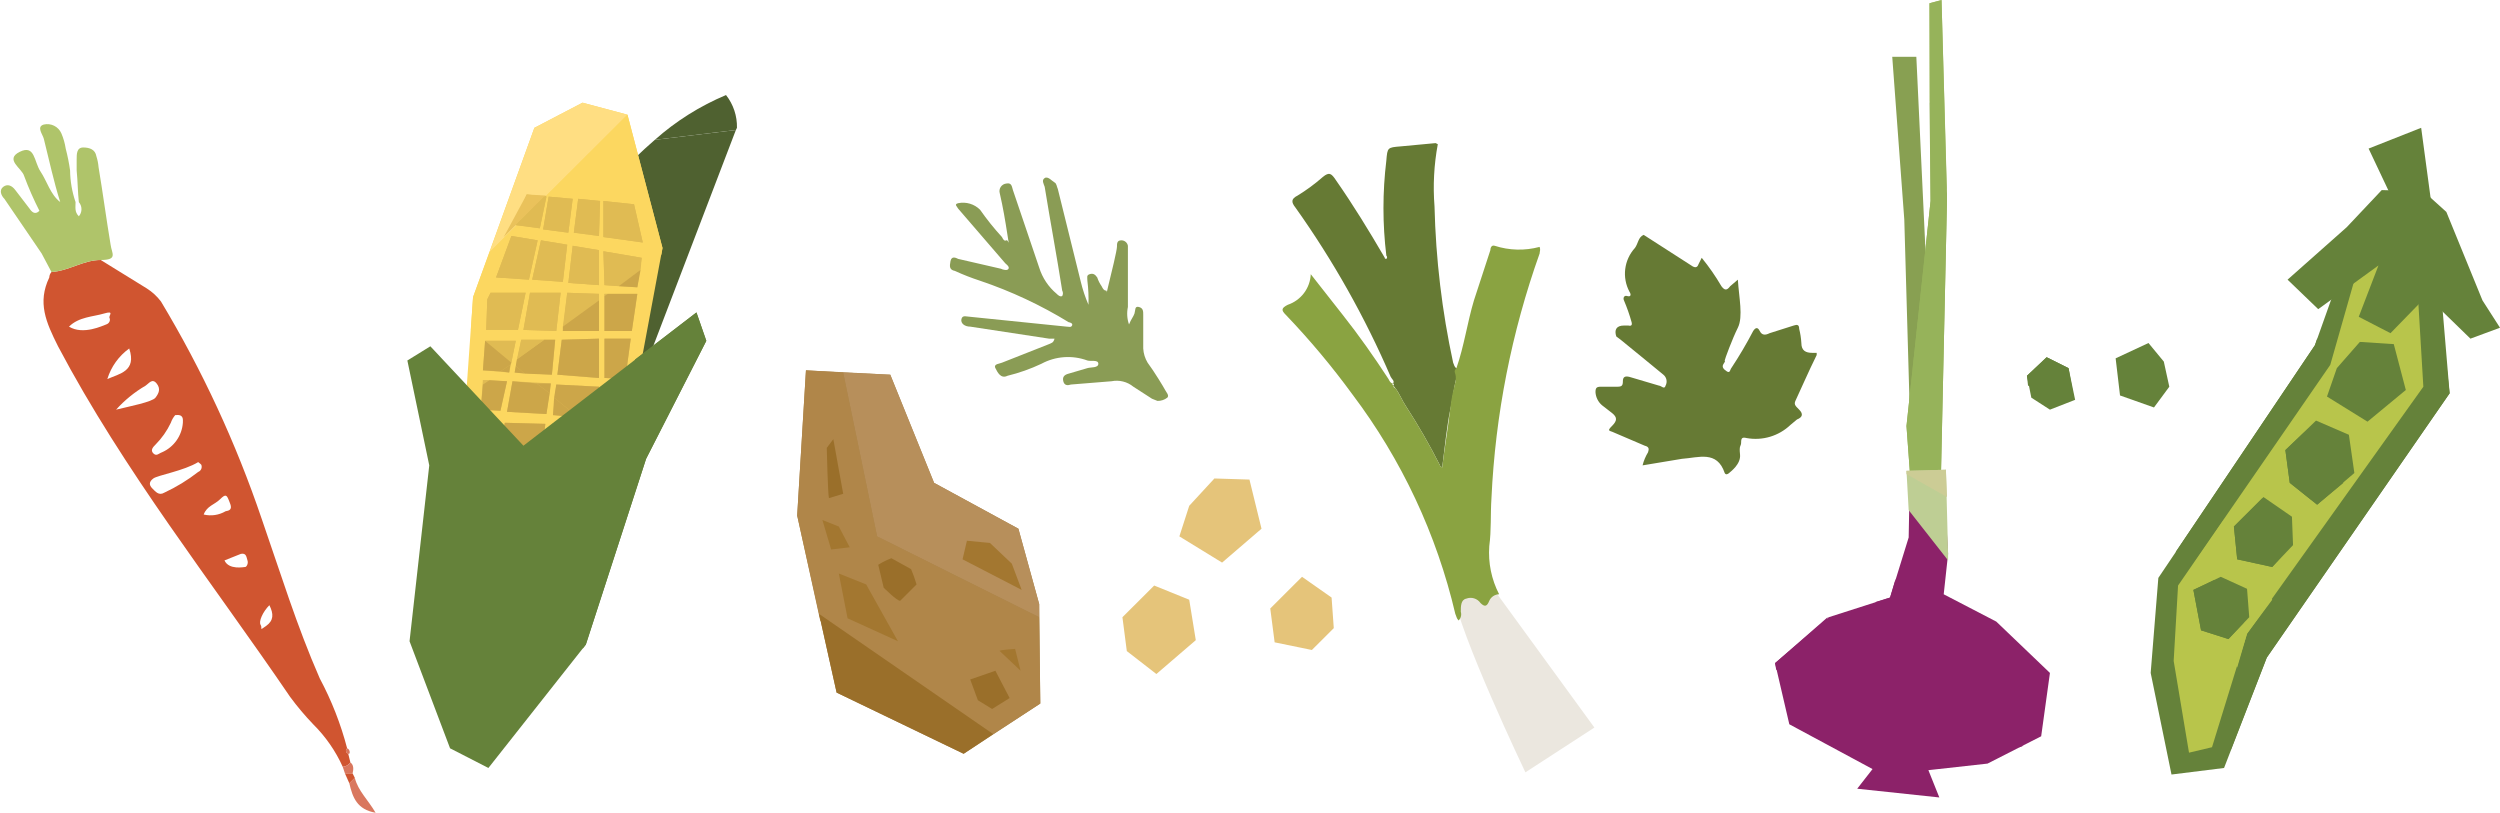 <svg width="243" height="79" viewBox="0 0 243 79" fill="none" xmlns="http://www.w3.org/2000/svg">
<g clip-path="url(#clip0)">
<path d="M71.633 12.423C71.658 11.271 71.282 10.145 70.569 9.238C68.038 10.299 65.7 11.77 63.65 13.591L71.527 12.636L71.633 12.423Z" fill="#4F6130"/>
<path d="M54.391 12.954L53.113 13.591L52.794 14.547L54.071 14.653L54.391 12.954Z" fill="#E0BB53"/>
<path d="M53.965 15.29L52.581 15.184L51.517 17.839L53.326 18.051L53.965 15.29Z" fill="#E0BB53"/>
<path d="M56.093 15.396L54.071 15.29L53.539 18.051L55.774 18.263L56.093 15.396Z" fill="#E0BB53"/>
<path d="M56.519 11.999H56.413L54.603 12.954L54.284 14.653L56.2 14.866L56.519 11.999Z" fill="#E0BB53"/>
<path d="M58.328 12.317L56.945 12.105L56.626 14.866L58.328 15.078V12.317Z" fill="#E0BB53"/>
<path d="M58.328 15.609L56.626 15.503L56.306 18.263L58.328 18.476V15.609Z" fill="#E0BB53"/>
<path d="M59.925 12.636L58.648 12.423V15.078L60.564 15.184L59.925 12.636Z" fill="#E0BB53"/>
<path d="M60.67 15.821L58.648 15.609V18.476L61.309 18.688L60.67 15.821Z" fill="#E0BB53"/>
<path d="M54.391 12.954L53.113 13.591L52.794 14.547L54.071 14.653L54.391 12.954Z" fill="#EAC25B"/>
<path d="M53.965 15.29L52.581 15.184L51.517 17.839L53.326 18.051L53.965 15.29Z" fill="#EAC25B"/>
<path d="M56.093 15.396L54.071 15.29L53.539 18.051H54.071L55.987 16.034L56.093 15.396Z" fill="#EAC25B"/>
<path d="M55.987 16.034L54.071 18.051L55.774 18.263L55.987 16.034Z" fill="#E0BB53"/>
<path d="M56.519 11.999H56.413L54.603 12.954L54.284 14.653L56.2 14.866L56.519 11.999Z" fill="#EAC25B"/>
<path d="M58.328 12.317L56.945 12.105L56.626 14.866L57.158 14.972L58.328 13.804V12.317Z" fill="#EAC25B"/>
<path d="M58.328 13.804L57.158 14.972L58.328 15.078V13.804Z" fill="#E0BB53"/>
<path d="M56.626 15.503L56.306 18.263L58.328 18.476V15.609L56.626 15.503Z" fill="#E0BB53"/>
<path d="M58.648 12.423V13.485L59.606 12.53L58.648 12.423Z" fill="#EAC25B"/>
<path d="M59.606 12.53L58.648 13.485V15.078L60.564 15.184L59.925 12.636L59.606 12.53Z" fill="#E0BB53"/>
<path d="M58.648 15.609V18.476L61.309 18.688L60.67 15.821L58.648 15.609Z" fill="#E0BB53"/>
<path d="M63.65 13.591C52.9 22.829 43.427 41.517 43.427 41.517L49.494 47.676L59.712 43.535L71.527 12.636L63.65 13.591Z" fill="#4F6130"/>
<path d="M56.625 9.981L51.942 12.423L45.981 28.882L44.278 52.985L58.648 54.897L64.395 24.104L60.989 11.149L56.625 9.981Z" fill="#FCD760"/>
<path d="M60.989 11.149L56.625 9.981L51.942 12.423L47.578 24.528L60.989 11.149Z" fill="#FFDE82"/>
<path d="M47.578 24.528L45.981 28.882L45.769 32.067L49.813 35.359L64.289 24.741L64.395 24.104L60.989 11.149L47.578 24.528Z" fill="#FCD760"/>
<path d="M53.113 19.113L51.197 18.901L50.026 21.874L52.474 22.192L53.113 19.113Z" fill="#E0BB53"/>
<path d="M52.261 23.36L49.707 22.936L48.217 26.97L51.41 27.183L52.261 23.36Z" fill="#E0BB53"/>
<path d="M51.091 28.457H47.684L47.365 29.094L47.259 32.067H50.346L51.091 28.457Z" fill="#E0BB53"/>
<path d="M50.133 33.129H47.152L46.94 35.996L49.494 36.208L50.133 33.129Z" fill="#E0BB53"/>
<path d="M49.281 37.058L46.939 36.952L46.727 39.819L48.642 39.925L49.281 37.058Z" fill="#E0BB53"/>
<path d="M48.43 41.093H46.727L46.62 43.216L47.791 44.278L48.43 41.093Z" fill="#E0BB53"/>
<path d="M55.667 19.325L53.326 19.113L52.794 22.298L55.242 22.617L55.667 19.325Z" fill="#E0BB53"/>
<path d="M55.135 23.785L52.581 23.36L51.729 27.183L54.709 27.395L55.135 23.785Z" fill="#E0BB53"/>
<path d="M50.877 32.067L54.071 32.173L54.496 28.457H51.516L50.877 32.067Z" fill="#E0BB53"/>
<path d="M50.026 36.208L53.645 36.421L53.965 33.023H50.665L50.026 36.208Z" fill="#E0BB53"/>
<path d="M49.281 40.031L53.113 40.243L53.539 37.27L49.813 37.058L49.281 40.031Z" fill="#E0BB53"/>
<path d="M48.323 44.809L51.729 47.888L52.261 47.464L53.007 41.199L49.068 41.093L48.323 44.809Z" fill="#E0BB53"/>
<path d="M58.328 19.538L56.2 19.325L55.774 22.617L58.222 22.935L58.328 19.538Z" fill="#E0BB53"/>
<path d="M58.222 24.316L55.667 23.891L55.242 27.501L58.222 27.714V24.316Z" fill="#E0BB53"/>
<path d="M58.222 28.563L55.135 28.457L54.709 32.173H58.222V28.563Z" fill="#E0BB53"/>
<path d="M58.222 32.917L54.603 33.023L54.177 36.421L58.222 36.739V32.917Z" fill="#E0BB53"/>
<path d="M58.222 37.589L54.071 37.376L53.752 40.349L58.222 40.668V37.589Z" fill="#E0BB53"/>
<path d="M58.115 41.411L53.645 41.199L52.9 47.039L58.115 43.535V41.411Z" fill="#E0BB53"/>
<path d="M62.373 25.059L58.648 24.422L58.754 27.714L61.948 27.926L62.373 25.059Z" fill="#E0BB53"/>
<path d="M61.948 28.563H58.754V32.173H61.415L61.948 28.563Z" fill="#E0BB53"/>
<path d="M61.309 32.917H58.754V36.739L60.777 36.845L61.309 32.917Z" fill="#E0BB53"/>
<path d="M60.564 37.801L58.754 37.695L58.861 40.774L60.138 40.88L60.564 37.801Z" fill="#E0BB53"/>
<path d="M60.138 41.411H58.86V43.004L60.031 42.261L60.138 41.411Z" fill="#E0BB53"/>
<path d="M61.628 19.856L58.648 19.538V23.042L62.48 23.573L61.628 19.856Z" fill="#E0BB53"/>
<path d="M51.197 18.901L48.962 23.042L50.133 21.874L53.007 19.007L51.197 18.901Z" fill="#EAC25B"/>
<path d="M50.133 21.874L52.474 22.192L53.113 19.113L53.007 19.007L50.133 21.874Z" fill="#E0BB53"/>
<path d="M48.217 26.97L51.41 27.183L52.261 23.36L49.707 22.936L48.217 26.97Z" fill="#E0BB53"/>
<path d="M51.091 28.457H47.684L47.365 29.094L47.259 32.067H50.346L51.091 28.457Z" fill="#E0BB53"/>
<path d="M50.133 33.129H47.152L49.707 35.253L50.133 33.129Z" fill="#E0BB53"/>
<path d="M49.707 35.253L47.152 33.129L46.94 35.996L48.642 36.102L49.6 35.465L49.707 35.253Z" fill="#CCA649"/>
<path d="M49.6 35.465L48.643 36.102L49.494 36.208L49.6 35.465Z" fill="#CCA649"/>
<path d="M46.94 36.952V37.376L47.578 36.952H46.94Z" fill="#E0BB53"/>
<path d="M46.939 37.376L46.727 39.819L48.642 39.925L49.281 37.058L47.578 36.952L46.939 37.376Z" fill="#CCA649"/>
<path d="M46.62 43.216L47.791 44.278L48.43 41.093H46.727L46.62 43.216Z" fill="#E0BB53"/>
<path d="M52.794 22.298L55.242 22.617L55.667 19.325L53.326 19.113L52.794 22.298Z" fill="#E0BB53"/>
<path d="M51.729 27.183L54.709 27.395L55.135 23.785L52.581 23.36L51.729 27.183Z" fill="#E0BB53"/>
<path d="M54.496 28.457H51.516L50.877 32.067L54.071 32.173L54.496 28.457Z" fill="#E0BB53"/>
<path d="M50.026 36.208L50.984 36.315L50.133 35.571L50.026 36.208Z" fill="#CCA649"/>
<path d="M50.239 34.934L50.133 35.571L50.984 36.315L53.645 36.421L53.965 33.023H52.9L50.239 34.934Z" fill="#CCA649"/>
<path d="M50.665 33.023L50.239 34.934L52.9 33.023H50.665Z" fill="#E0BB53"/>
<path d="M53.432 38.226L53.539 37.27H52.155L53.432 38.226Z" fill="#CCA649"/>
<path d="M49.813 37.058L49.281 40.031L53.113 40.243L53.432 38.226L52.155 37.27L49.813 37.058Z" fill="#CCA649"/>
<path d="M48.323 44.809L51.729 47.888L52.261 47.464L53.007 41.199L49.068 41.093L48.323 44.809Z" fill="#CCA649"/>
<path d="M56.2 19.325L55.774 22.617L58.222 22.935L58.328 19.538L56.2 19.325Z" fill="#E0BB53"/>
<path d="M55.667 23.891L55.242 27.501L58.222 27.714V24.316L55.667 23.891Z" fill="#E0BB53"/>
<path d="M58.222 28.563L55.135 28.457L54.709 31.749L58.222 29.2V28.563Z" fill="#E0BB53"/>
<path d="M54.709 31.749V32.173H58.222V29.2L54.709 31.749Z" fill="#CCA649"/>
<path d="M54.603 33.023L54.177 36.421L58.222 36.739V32.917L54.603 33.023Z" fill="#CCA649"/>
<path d="M53.752 40.349L56.2 40.562L53.858 38.651L53.752 40.349Z" fill="#CCA649"/>
<path d="M54.071 37.376L53.858 38.651L56.2 40.562L58.222 40.668V37.589L54.071 37.376Z" fill="#CCA649"/>
<path d="M57.158 41.305L58.116 42.155V41.411L57.158 41.305Z" fill="#E0BB53"/>
<path d="M57.157 41.305L53.645 41.199L52.9 47.039L58.115 43.535V42.155L57.157 41.305Z" fill="#E0BB53"/>
<path d="M58.754 27.714L60.138 27.82L62.267 26.227L62.373 25.059L58.648 24.422L58.754 27.714Z" fill="#E0BB53"/>
<path d="M61.948 27.926L62.267 26.227L60.138 27.82L61.948 27.926Z" fill="#CCA649"/>
<path d="M58.754 28.563V28.776L59.074 28.563H58.754Z" fill="#E0BB53"/>
<path d="M58.754 28.776V32.173H61.415L61.948 28.563H59.074L58.754 28.776Z" fill="#CCA649"/>
<path d="M58.754 36.739L60.777 36.845L61.309 32.917H58.754V36.739Z" fill="#CCA649"/>
<path d="M58.861 40.774L60.138 40.88L60.564 37.801L58.754 37.695L58.861 40.774Z" fill="#E0BB53"/>
<path d="M58.86 42.685L59.073 42.898L60.031 42.261L60.138 41.411H58.86V42.685Z" fill="#E0BB53"/>
<path d="M59.073 42.898L58.86 42.685V43.004L59.073 42.898Z" fill="#E0BB53"/>
<path d="M58.648 19.538V23.042L62.48 23.573L61.628 19.856L58.648 19.538Z" fill="#E0BB53"/>
<path d="M67.695 30.368L50.878 43.323L41.83 33.66L39.595 35.04L41.724 45.234L39.808 62.329L43.746 72.735L47.472 74.647L56.945 62.648L62.799 44.597L68.653 33.129L67.695 30.368Z" fill="#65823A"/>
<path d="M67.695 30.368L61.735 34.934L56.626 63.073L56.945 62.648L62.799 44.597L68.653 33.129L67.695 30.368Z" fill="#65823A"/>
<path d="M214.155 63.391L215.965 64.559L216.071 66.47L215.007 68.169L212.984 67.001L212.452 65.09L214.155 63.391Z" fill="#65823A"/>
<path d="M187.545 0.319L188.716 0L189.248 18.794L187.545 9.769V0.319Z" fill="#A5BF64"/>
<path d="M188.61 55.109L186.268 5.521H183.926L185.097 21.343L186.055 54.896L188.61 55.109Z" fill="#88A052"/>
<path d="M188.716 0L189.248 19.431L188.503 53.41L186.162 52.985L185.31 41.411L187.652 19.538L187.545 0.319L188.716 0Z" fill="#96B35A"/>
<path d="M187.545 9.769L189.248 18.794V19.431L188.503 53.41L186.162 52.985L185.31 41.411L187.652 19.538L187.545 9.769Z" fill="#96B35A"/>
<path d="M187.439 74.859L188.503 77.513L180.521 76.664L182.011 74.753L173.921 70.399L172.538 64.453L177.753 59.993L183.714 58.082L185.523 52.242L185.63 46.508L189.036 48.101L189.355 53.835L188.929 57.764L194.038 60.418L199.254 65.409L198.402 71.567L193.187 74.222L187.439 74.859Z" fill="#8C2269"/>
<path d="M193.932 62.754L196.593 72.523L196.274 72.629L191.484 71.142L190.845 60.63L193.932 62.754Z" fill="#8C2269"/>
<path d="M185.31 45.765L189.142 45.659L189.355 53.835V54.472L185.523 49.587L185.31 45.765Z" fill="#BECE94"/>
<path d="M185.31 45.765L189.142 45.659L189.248 48.313L185.31 46.083V45.765Z" fill="#CCCC95"/>
<path d="M183.714 58.082L184.246 56.277L185.523 69.125L180.84 67.638L182.33 58.507L183.714 58.082Z" fill="#8C2269"/>
<path d="M172.538 64.453L177.647 59.993L176.05 66.152L172.644 65.09L172.538 64.453Z" fill="#8C2269"/>
<path d="M176.582 34.509V34.297H176.156C175.518 34.297 175.092 34.085 175.092 33.341C175.065 32.876 174.994 32.413 174.879 31.961C174.879 31.536 174.666 31.536 174.347 31.642L172.005 32.386C171.58 32.598 171.26 32.598 171.047 32.173C170.834 31.749 170.622 31.855 170.409 32.173C169.762 33.413 169.052 34.618 168.28 35.784C168.174 35.89 168.174 36.315 167.854 36.102C167.535 35.89 167.322 35.677 167.535 35.359C167.748 35.04 167.641 35.147 167.641 35.04C167.641 34.934 168.386 32.917 168.919 31.855C169.451 30.793 169.025 28.882 168.919 27.183L168.174 27.82C167.854 28.245 167.641 28.245 167.322 27.82C166.756 26.851 166.116 25.928 165.406 25.059L165.087 25.696C164.98 26.015 164.767 26.015 164.555 25.909L159.765 22.829C159.233 23.042 159.233 23.679 158.913 24.104C158.397 24.67 158.068 25.383 157.973 26.143C157.877 26.903 158.02 27.674 158.381 28.351C158.594 28.669 158.488 28.882 158.168 28.776C157.849 28.669 157.743 28.988 157.849 29.2C158.144 29.891 158.393 30.6 158.594 31.324C158.665 31.607 158.559 31.713 158.275 31.642H157.849C157.104 31.642 156.891 32.067 157.104 32.704L157.53 33.023L159.871 34.934L161.681 36.421C161.835 36.545 161.94 36.72 161.979 36.913C162.018 37.107 161.988 37.309 161.894 37.483C161.787 37.907 161.468 37.483 161.255 37.483L158.381 36.633C157.955 36.527 157.743 36.633 157.743 37.058C157.743 37.483 157.636 37.589 157.21 37.589H155.614C155.188 37.589 155.082 37.695 155.082 38.12C155.096 38.364 155.16 38.603 155.27 38.822C155.379 39.041 155.533 39.236 155.72 39.394L156.678 40.137C157.21 40.562 157.21 40.88 156.678 41.411C156.146 41.942 156.465 41.836 156.891 42.048L159.871 43.323C160.297 43.429 160.297 43.641 160.191 43.96C159.95 44.355 159.77 44.785 159.658 45.234L163.49 44.597C165.087 44.491 166.896 43.747 167.641 45.977C167.748 46.19 167.961 46.083 168.067 45.977C168.174 45.871 169.238 45.128 169.131 44.172C169.025 43.216 169.238 43.429 169.238 43.004C169.238 42.579 169.344 42.473 169.77 42.579C170.53 42.717 171.312 42.673 172.052 42.452C172.792 42.23 173.469 41.837 174.028 41.305L174.666 40.774C175.198 40.562 175.305 40.243 174.879 39.819C174.453 39.394 174.347 39.288 174.56 38.863C174.773 38.438 175.837 35.996 176.582 34.509Z" fill="#667A34"/>
<path d="M34.06 74.116L33.848 73.266C33.635 73.16 33.528 72.948 33.741 72.735C33.124 70.374 32.231 68.093 31.08 65.94C28.845 60.843 27.248 55.64 25.439 50.437C22.94 43.065 19.657 35.981 15.647 29.306C15.267 28.802 14.798 28.37 14.263 28.032L9.792 25.272C8.089 25.272 6.706 26.333 5.003 26.44C4.872 26.587 4.797 26.774 4.79 26.971C3.619 29.413 4.471 31.324 5.641 33.66C12.028 45.765 20.543 56.489 28.206 67.745C28.893 68.677 29.64 69.564 30.442 70.399C31.646 71.592 32.62 72.996 33.316 74.54C33.462 74.525 33.605 74.479 33.733 74.406C33.861 74.333 33.973 74.234 34.06 74.116ZM19.265 44.915C19.372 45.022 19.585 45.128 19.585 45.234C19.62 45.361 19.607 45.496 19.548 45.614C19.489 45.732 19.389 45.823 19.265 45.871C18.246 46.666 17.139 47.343 15.966 47.889C15.434 48.207 15.114 47.782 14.795 47.464C14.476 47.145 14.476 46.827 14.902 46.508C15.327 46.19 17.882 45.765 19.265 44.915ZM11.283 39.819C12.114 38.897 13.083 38.108 14.156 37.483C14.476 37.27 14.795 36.739 15.221 37.27C15.647 37.801 15.434 38.226 15.114 38.651C14.795 39.075 12.56 39.5 11.283 39.819ZM17.03 40.349C17.882 40.243 17.775 40.774 17.775 41.093C17.731 41.709 17.52 42.301 17.163 42.806C16.807 43.312 16.32 43.71 15.753 43.96C15.434 44.066 15.221 44.385 14.902 44.066C14.582 43.747 14.902 43.429 15.114 43.217C15.729 42.598 16.233 41.88 16.605 41.093C16.697 40.82 16.842 40.568 17.03 40.349ZM6.706 31.749C7.664 30.793 9.047 30.793 10.112 30.474C11.176 30.156 10.537 30.687 10.644 30.899C10.75 31.112 10.644 31.43 10.325 31.536C10.005 31.642 8.089 32.598 6.706 31.749ZM10.431 36.846C10.797 35.649 11.544 34.605 12.56 33.872C13.305 36.102 11.602 36.315 10.431 36.846ZM19.798 50.012C20.117 49.163 20.862 49.056 21.394 48.526C21.927 47.995 22.033 48.101 22.246 48.632C22.459 49.163 22.672 49.587 21.927 49.694C21.285 50.071 20.522 50.185 19.798 50.012ZM21.82 54.472L23.417 53.835C23.949 53.729 23.949 54.153 24.055 54.472C24.162 54.79 23.949 55.109 23.842 55.109C23.736 55.109 22.246 55.428 21.82 54.472ZM26.184 58.825C26.61 59.675 26.61 60.312 25.865 60.843C25.12 61.374 25.545 61.055 25.333 60.737C25.12 60.418 25.545 59.462 26.184 58.825Z" fill="#D05530"/>
<path d="M5.003 26.439C6.706 26.333 8.09 25.271 9.793 25.271C11.496 25.271 10.857 24.634 10.751 23.785C10.325 21.236 10.005 18.794 9.58 16.246C9.55 15.885 9.479 15.529 9.367 15.184C9.26 14.547 8.728 14.335 8.09 14.335C7.451 14.335 7.451 14.972 7.451 15.503V16.564C7.557 17.626 7.557 18.688 7.664 19.644C7.829 19.836 7.919 20.081 7.919 20.334C7.919 20.587 7.829 20.832 7.664 21.024C7.238 20.599 7.344 20.175 7.344 19.644C7.004 18.652 6.825 17.613 6.812 16.564C6.711 15.849 6.569 15.14 6.386 14.441C6.309 13.929 6.166 13.43 5.961 12.954C5.821 12.637 5.574 12.378 5.263 12.223C4.952 12.068 4.596 12.026 4.258 12.105C3.513 12.317 4.151 13.06 4.258 13.485C4.79 15.609 5.216 17.626 5.854 19.644C4.896 18.901 4.577 17.626 3.938 16.671C3.3 15.715 3.406 14.016 1.916 14.759C0.426 15.503 2.129 16.352 2.342 17.095C2.774 18.255 3.271 19.39 3.832 20.493C3.406 20.918 3.087 20.599 2.874 20.281L1.49 18.476C1.171 18.051 0.745 17.839 0.319 18.157C-0.106 18.476 0.107 19.007 0.426 19.325L4.045 24.634L5.003 26.439Z" fill="#AFC46A"/>
<path d="M33.954 76.133C34.273 77.513 34.699 78.681 36.509 79C35.764 77.726 34.806 76.876 34.486 75.602L33.954 76.133Z" fill="#D9775E"/>
<path d="M34.06 74.116C33.973 74.234 33.861 74.333 33.733 74.406C33.605 74.479 33.462 74.525 33.315 74.54L33.528 75.177H34.273C34.38 74.753 34.38 74.328 34.06 74.116Z" fill="#D9775E"/>
<path d="M34.273 75.177H33.528L33.954 76.133L34.486 75.602L34.273 75.177Z" fill="#D05530"/>
<path d="M33.741 72.735C33.528 72.948 33.635 73.16 33.847 73.266C34.06 73.372 34.06 72.841 33.741 72.735Z" fill="#D9775E"/>
<path d="M109.739 31.536C109.549 30.99 109.513 30.403 109.632 29.837V23.891C109.607 23.741 109.528 23.605 109.411 23.508C109.294 23.41 109.146 23.358 108.994 23.36C108.568 23.36 108.568 23.679 108.568 23.997C108.568 24.316 108.036 26.546 107.716 27.82C107.397 29.094 107.716 28.244 107.503 28.244C107.291 28.244 107.184 28.032 107.078 27.82C106.894 27.559 106.75 27.273 106.652 26.97C106.439 26.652 106.226 26.546 105.907 26.652C105.588 26.758 105.694 26.97 105.694 27.289C105.79 28.064 105.826 28.845 105.8 29.625C105.488 28.904 105.239 28.158 105.055 27.395L102.82 18.369C102.714 18.157 102.714 17.839 102.501 17.733C102.288 17.626 101.862 17.095 101.543 17.308C101.224 17.52 101.436 17.839 101.543 18.157C102.075 21.449 102.714 24.847 103.246 28.244C103.293 28.325 103.317 28.417 103.317 28.51C103.317 28.603 103.293 28.695 103.246 28.776C103.033 28.882 102.82 28.669 102.714 28.563C101.912 27.895 101.321 27.01 101.011 26.015L98.456 18.476C98.35 18.157 98.35 17.732 97.817 17.839C97.708 17.85 97.602 17.885 97.508 17.941C97.413 17.998 97.333 18.075 97.272 18.166C97.211 18.257 97.171 18.361 97.155 18.47C97.139 18.578 97.147 18.689 97.179 18.794C97.498 20.175 97.711 21.449 97.924 22.829C98.137 24.21 98.03 23.254 97.817 23.36C97.605 23.466 97.498 23.254 97.392 23.042C96.624 22.204 95.913 21.318 95.263 20.387C94.989 20.113 94.651 19.912 94.279 19.8C93.908 19.689 93.514 19.672 93.134 19.75C92.708 19.856 93.028 20.069 93.134 20.281L97.711 25.59C97.817 25.696 98.137 25.909 98.03 26.121C97.924 26.333 97.498 26.227 97.285 26.121L93.134 25.165C92.921 25.059 92.496 24.847 92.389 25.378C92.283 25.909 92.283 26.227 92.815 26.333C93.612 26.698 94.43 27.017 95.263 27.289C98.279 28.307 101.171 29.661 103.885 31.324C103.991 31.324 104.31 31.43 104.204 31.642C104.097 31.855 103.885 31.749 103.672 31.749L94.305 30.793C93.986 30.793 93.56 30.581 93.454 31.005C93.347 31.43 93.773 31.749 94.305 31.749L101.969 32.917H102.501C102.394 33.341 102.181 33.341 101.969 33.447L97.392 35.253C97.179 35.359 96.54 35.359 96.753 35.783C96.966 36.208 97.285 36.845 97.924 36.527C99.061 36.249 100.166 35.858 101.224 35.359C101.903 34.991 102.653 34.773 103.424 34.718C104.195 34.663 104.969 34.773 105.694 35.04C106.013 35.146 106.758 34.934 106.758 35.359C106.758 35.783 106.013 35.677 105.694 35.783L103.885 36.314C103.459 36.421 103.246 36.633 103.352 37.058C103.459 37.483 103.778 37.483 104.097 37.376L108.036 37.058C108.408 36.983 108.792 36.992 109.16 37.084C109.528 37.175 109.871 37.348 110.164 37.589L111.974 38.757L112.506 38.969C112.853 38.977 113.192 38.865 113.464 38.651C113.677 38.438 113.358 38.12 113.251 37.907C113.145 37.695 112.187 36.102 111.548 35.253C111.295 34.834 111.148 34.36 111.122 33.872V30.581C111.122 30.262 111.122 29.944 110.697 29.837C110.271 29.731 110.377 30.156 110.271 30.474C110.164 30.793 109.952 31.005 109.739 31.536Z" fill="#8A9C55"/>
<path d="M115.593 49.163L118.041 46.508L121.447 46.614L122.618 51.392L118.786 54.684L114.635 52.136L115.593 49.163Z" fill="#E5C47A"/>
<path d="M112.187 56.914L115.593 58.294L116.231 62.223L112.4 65.515L109.526 63.285L109.1 59.993L112.187 56.914Z" fill="#E5C47A"/>
<path d="M129.43 58.082L129.643 61.055L127.514 63.179L123.895 62.435L123.469 59.144L126.556 56.065L129.43 58.082Z" fill="#E5C47A"/>
<path d="M201.702 38.863L199.254 39.819L197.444 38.651L197.019 36.527L198.934 34.722L201.063 35.784L201.702 38.863Z" fill="#65823A"/>
<path d="M236.295 19.538L235.337 12.423L230.228 14.441L232.889 20.069L236.295 19.538Z" fill="#65823A"/>
<path d="M236.933 24.316L238.104 38.226L220.329 63.922L216.178 74.647L211.069 75.284L209.046 65.409L209.791 56.171L225.012 33.554L228.525 23.679L236.933 24.316Z" fill="#65823A"/>
<path d="M225.012 33.554L225.225 32.917L237.785 35.359L238.104 38.226L220.329 63.922L216.816 72.948L211.494 53.622L225.012 33.554Z" fill="#65823A"/>
<path d="M235.017 28.669L235.549 37.589L218.413 61.586L215.007 72.629L212.771 73.16L211.281 64.241L211.707 56.914L226.502 35.465L229.163 26.121L232.995 23.466L235.017 28.669Z" fill="#B8C54B"/>
<path d="M220.861 58.294L218.413 61.586L217.455 64.878L213.304 54.684L216.071 50.649L220.861 58.294Z" fill="#B8C54B"/>
<path d="M235.55 18.582L237.785 20.599L241.297 29.2L243 31.855L240.126 32.917L235.869 28.776L232.356 32.386L229.27 30.793L231.186 25.802L225.331 30.05L222.351 27.183L228.099 22.086L231.505 18.476L235.55 18.582Z" fill="#65823A"/>
<path d="M229.376 33.235L232.675 33.448L233.846 37.907L230.121 40.987L226.183 38.544L227.141 35.784L229.376 33.235Z" fill="#65823A"/>
<path d="M225.118 40.88L228.312 42.261L228.844 45.977L225.225 49.056L222.564 46.933L222.138 43.747L225.118 40.88Z" fill="#65823A"/>
<path d="M220.009 48.313L222.777 50.224L222.883 52.985L220.861 55.109L217.455 54.366L217.135 51.18L220.009 48.313Z" fill="#65823A"/>
<path d="M215.858 56.065L218.413 57.233L218.626 59.993L216.603 62.117L213.942 61.267L213.197 57.339L215.858 56.065Z" fill="#65823A"/>
<path d="M222.138 43.747L223.948 42.048L227.779 46.933L225.225 49.056L222.564 46.933L222.138 43.747Z" fill="#65823A"/>
<path d="M217.455 54.365L217.135 51.18L219.903 48.419L221.712 54.153L220.861 55.109L217.455 54.365Z" fill="#65823A"/>
<path d="M218.093 60.524L216.603 62.117L213.942 61.267L213.197 57.339L215.22 56.383L218.093 60.524Z" fill="#65823A"/>
<path d="M210.856 37.589L209.366 39.606L206.066 38.438L205.64 34.828L208.833 33.341L210.323 35.147L210.856 37.589Z" fill="#65823A"/>
<path d="M198.934 34.722L201.063 35.784L201.595 38.757L197.125 37.483L197.019 36.527L198.934 34.722Z" fill="#65823A"/>
<path d="M145.076 57.126L154.975 70.718L148.269 75.071C148.269 75.071 141.776 61.48 141.244 57.551C140.712 53.622 145.076 57.126 145.076 57.126Z" fill="#EBE7DF"/>
<path d="M139.754 14.016C139.383 16.011 139.275 18.046 139.435 20.069C139.558 25.175 140.164 30.259 141.245 35.253C141.351 35.465 141.351 35.677 141.564 35.784C141.777 35.89 141.564 36.739 141.457 37.164C141.351 37.589 141.138 39.075 140.925 40.031C140.712 40.986 140.393 43.641 140.18 45.446C140.074 45.34 139.967 45.34 139.967 45.234C138.971 43.265 137.87 41.351 136.668 39.5C136.242 38.863 136.029 38.226 135.603 37.695C135.178 37.164 135.603 37.483 135.497 37.483C135.497 37.376 135.497 37.27 135.39 37.27C135.603 37.058 135.284 36.845 135.178 36.633C132.681 30.837 129.577 25.32 125.917 20.175C125.492 19.644 125.492 19.325 126.13 19.007C126.996 18.475 127.815 17.871 128.578 17.202C129.217 16.671 129.43 16.883 129.856 17.52C131.559 19.962 133.049 22.404 134.539 24.953C134.645 25.059 134.539 25.165 134.752 25.165C134.774 25.145 134.793 25.121 134.805 25.093C134.817 25.066 134.824 25.036 134.824 25.006C134.824 24.976 134.817 24.946 134.805 24.919C134.793 24.891 134.774 24.867 134.752 24.847C134.379 21.779 134.379 18.677 134.752 15.609C134.858 14.335 134.858 14.335 136.135 14.229L139.542 13.91L139.754 14.016Z" fill="#667A34"/>
<path d="M135.603 37.695C136.029 38.226 136.242 38.863 136.668 39.5C137.87 41.351 138.971 43.265 139.967 45.234C139.967 45.34 140.074 45.34 140.18 45.446C140.393 43.641 140.712 41.836 140.925 40.031C141.138 38.226 141.244 38.12 141.457 37.164C141.67 36.208 141.138 36.208 141.564 35.784C142.309 33.66 142.628 31.324 143.267 29.2L144.863 24.316C144.863 24.104 144.97 23.785 145.289 23.891C146.703 24.348 148.219 24.385 149.653 23.997C149.76 24.316 149.653 24.422 149.653 24.634C146.924 32.289 145.345 40.304 144.97 48.419C144.863 50.012 144.97 51.499 144.757 53.091C144.64 54.707 144.971 56.324 145.715 57.763C145.511 57.767 145.312 57.829 145.142 57.942C144.972 58.054 144.839 58.214 144.757 58.401C144.544 58.931 144.331 59.038 143.905 58.613C143.756 58.398 143.538 58.239 143.287 58.162C143.036 58.084 142.767 58.094 142.522 58.188C141.99 58.294 141.99 58.931 141.99 59.462C142.035 59.61 142.039 59.767 142.001 59.916C141.964 60.066 141.886 60.203 141.777 60.312C141.564 60.099 141.564 59.887 141.457 59.675C139.648 51.943 136.24 44.674 131.452 38.332C129.463 35.607 127.294 33.018 124.959 30.581C124.534 30.156 124.534 29.944 125.172 29.625C125.802 29.412 126.352 29.014 126.751 28.483C127.149 27.953 127.378 27.314 127.407 26.652L130.494 30.581C132.091 32.598 133.581 34.722 134.965 36.845C135.071 37.058 135.177 37.27 135.39 37.27C135.284 37.376 135.39 37.483 135.497 37.483C135.39 37.589 135.497 37.695 135.603 37.695Z" fill="#8AA341"/>
<path d="M101.01 58.719L98.988 51.392L90.792 46.933L86.535 36.421L78.339 35.996L77.487 50.118L81.319 67.32L93.666 73.266L101.117 68.382L101.01 58.719Z" fill="#A9864F"/>
<path d="M101.01 58.719L98.988 51.392L90.792 46.933L86.534 36.421L81.957 36.208L85.257 52.136L101.01 59.993V58.719Z" fill="#B78F5B"/>
<path d="M101.117 68.382L101.01 59.993L85.257 52.136L81.958 36.208L78.339 35.996L77.594 48.313L77.487 50.118L79.722 60.312L96.54 71.355L101.117 68.382Z" fill="#B08649"/>
<path d="M96.54 71.355L93.666 73.266L81.319 67.32L79.616 59.675L96.54 71.355Z" fill="#9A6F2A"/>
<path d="M87.28 62.329L82.384 60.099L81.532 55.746L84.193 56.808L87.28 62.329Z" fill="#A37730"/>
<path d="M99.307 57.339L98.349 54.79L96.221 52.773L93.985 52.56L93.56 54.366L99.307 57.339Z" fill="#A37730"/>
<path d="M98.136 67.851L96.433 68.913L95.05 68.063L94.305 66.046L96.753 65.196L98.136 67.851Z" fill="#9A6F2A"/>
<path d="M82.597 53.198L80.787 53.41L79.936 50.543L81.532 51.18L82.597 53.198Z" fill="#A37730"/>
<path d="M99.201 65.196L98.669 63.073C98.669 63.073 96.966 63.179 97.179 63.285L99.201 65.196Z" fill="#A37730"/>
<path d="M89.089 56.808C88.942 56.302 88.765 55.805 88.557 55.321L86.641 54.259C86.195 54.429 85.767 54.642 85.364 54.897L85.896 57.126C85.896 57.126 87.173 58.401 87.493 58.401L89.089 56.808Z" fill="#9A6F2A"/>
<path d="M81.958 47.995L80.574 48.419C80.468 48.101 80.361 43.535 80.361 43.535L81 42.685L81.958 47.995Z" fill="#9A6F2A"/>
</g>
<defs>
<clipPath id="clip0">
<rect width="243" height="79" fill="white"/>
</clipPath>
</defs>
</svg>
